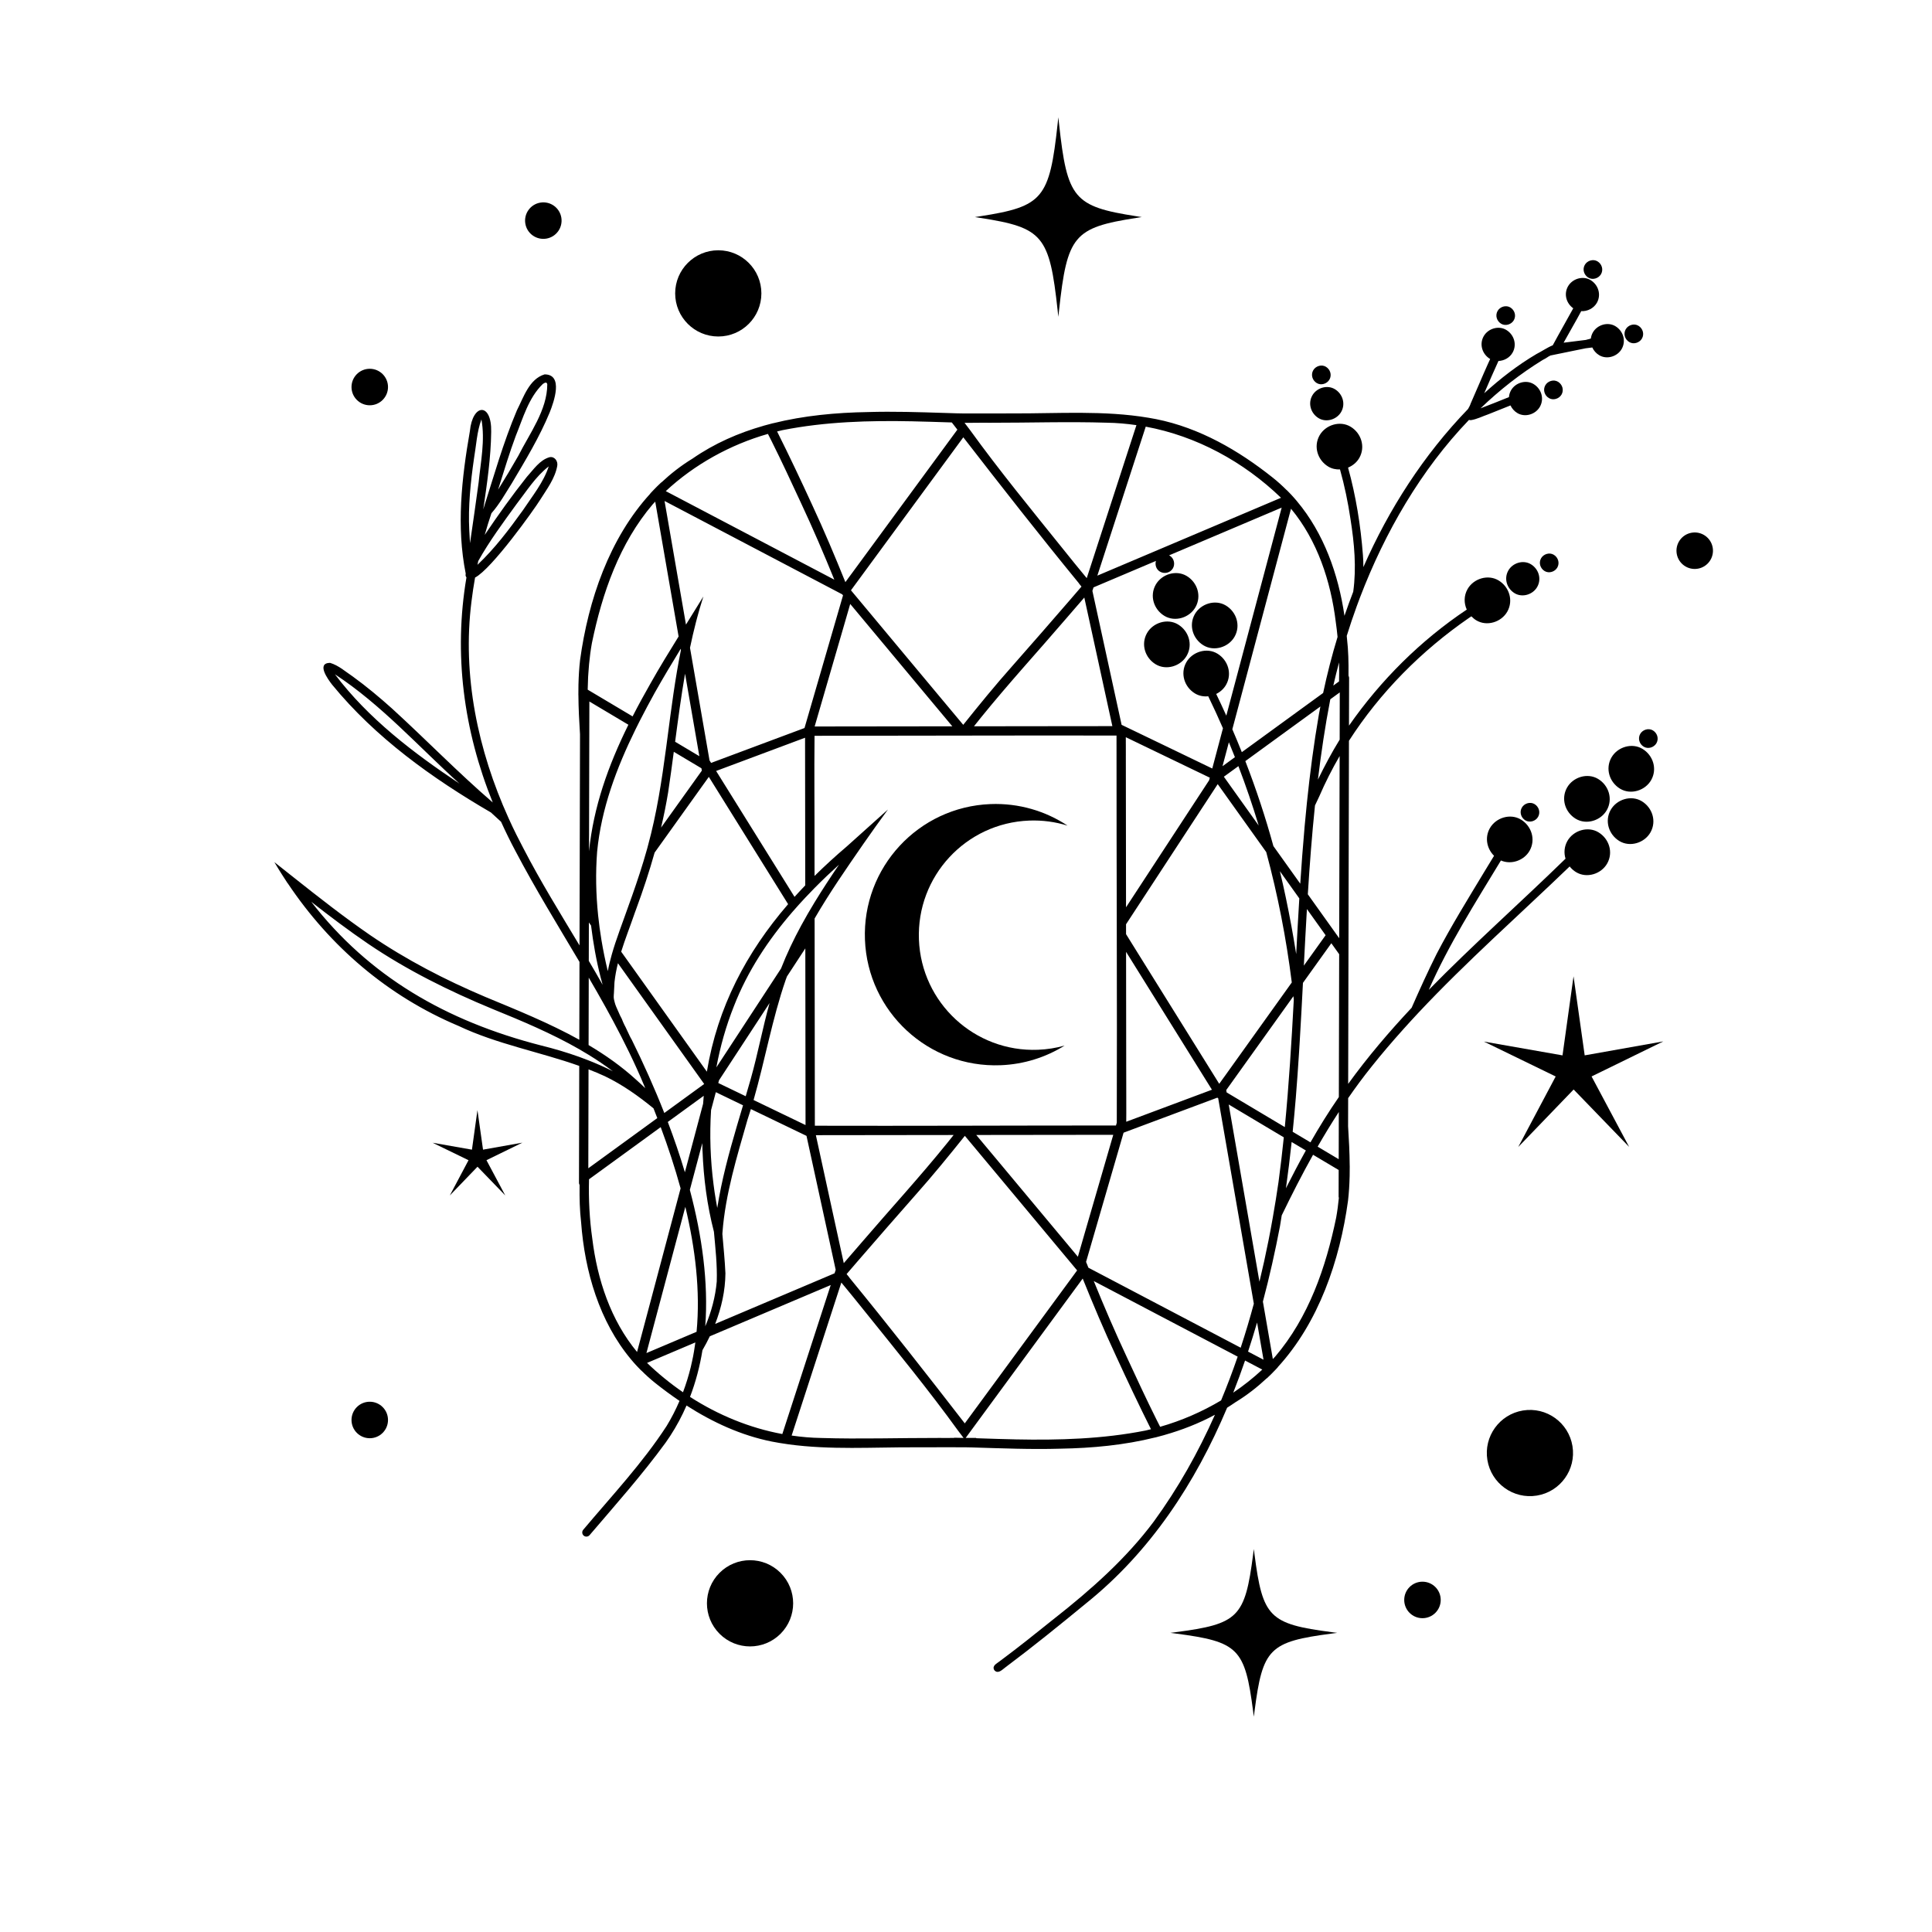 <svg xmlns="http://www.w3.org/2000/svg" id="_&#x421;&#x43B;&#x43E;&#x439;_1" viewBox="0 0 1000 1000"><path d="M827.379,430.808c-5.513-3.343-13.025-.976-16.108,4.499-1.653,2.941-1.862,6.206-.953,9.146-.031.03-.064.059-.096.09-23.312,22.729-47.883,44.486-70.694,67.817,10.293-23.455,24.104-45.094,37.349-66.975,5.35,2.344,12,.002,14.859-5.074,3.234-5.755,1-12.774-4.498-16.108-5.513-3.343-13.024-.976-16.108,4.498-2.726,4.851-1.535,10.574,2.189,14.257-1.678,2.744-3.362,5.484-5.018,8.24-8.469,14.048-17.125,28.002-24.708,42.548-4.582,9.162-8.816,18.494-12.939,27.878-11.693,12.479-22.787,25.488-32.845,39.395.01-4.506.021-9.011.031-13.517.024-10.878.058-21.757.073-32.635.01-4.793.024-9.588.035-14.382.001,0,.002.002.003.003-.003-2.712.003-5.416.018-8.128,0,0,0-.001-.001-.002.009-3.699.016-7.398.027-11.096.024-11.208.048-22.426.072-33.633.024-11.218.048-22.435.082-33.652.022-10.181.043-20.361.065-30.542,16.087-25.042,37.575-46.665,62.098-63.583.416-.272.848-.563,1.276-.849.74.764,1.547,1.476,2.491,2.048,5.513,3.343,13.024.976,16.108-4.498,3.234-5.755,1-12.774-4.498-16.108-5.513-3.343-13.024-.976-16.108,4.498-1.927,3.429-1.878,7.294-.388,10.574-23.847,15.918-44.587,36.566-60.962,60.068.019-8.253.021-16.505.058-24.75,0-.007-.005-.012-.005-.019-.003-.279-.076-.536-.184-.781-.028-.067-.051-.131-.086-.194-.012-.021-.016-.045-.029-.066,0-.216,0-.424.009-.64-.004.003-.007.005-.011.008.074-6.239-.066-12.475-.793-18.694-.033-.443-.081-.887-.117-1.331,1.597-5.118,3.306-10.225,5.158-15.3.55-1.51,1.112-3.016,1.686-4.518,12.916-33.865,31.631-66.16,56.411-91.944.296.079.604.119.917.123,3.144-.452,6.09-2.025,9.093-3.047,3.816-1.497,7.615-3.016,11.493-4.591.739,1.582,1.931,2.974,3.521,3.938,4.006,2.429,9.476.709,11.714-3.274,2.349-4.182.731-9.286-3.274-11.714-4.006-2.429-9.476-.709-11.714,3.274-.625,1.113-.951,2.29-1.044,3.466-4.881,1.981-9.742,3.931-14.707,5.812,9.815-9.424,20.506-17.854,32.107-24.991.512-.278,1.021-.55,1.533-.829.451-.305.904-.6,1.363-.871l-.007-.004c.016-.01.032-.02.044-.023.011-.003.02-.017.031-.019.032-.02.052-.037.084-.058.004-.007.012-.003.016-.01.105-.062.206-.116.313-.166-.005.004-.011.007-.014.012.012-.008.025-.016.035-.02.002-.002.004-.003.006-.005,0,0-.001,0-.001,0,.002,0,.003,0,.004,0,0,0-.001.001-.002.002,0,0,.002,0,.002,0,.001-.001.002-.003.002-.004h.002c.004-.008.012-.003.012-.003l.004-.007c.032-.02.059-.033.091-.053.009-.014.02-.017.036-.027.004-.007.012-.003.012-.003l.002-.003.01-.002s-.003-.002-.005,0c-.002,0-.003.002-.005.003l.002-.004c.012-.003.02-.017.027-.013.004-.007.011-.003.011-.003q.004-.007.011-.003s-.009.011-.02.017c.06-.037.121-.067.183-.095.021-.009.041-.021.062-.03h.001s0,.002-.002.004c0,.001-.002.003-.003.006t0,0c.004-.006.016-.013.027-.018,0,0,0,0,.001,0l-.003.005s.009-.005.015-.008c.003,0,.005-.001.008-.002.002-.001.003-.003.005-.004,0,0-.002,0-.002,0,0,0,0,0,0,0,0,0,.001-.001.002-.002,0,0,0,0,.001,0h0s.002,0,.003-.001h0s.008-.007.014-.008c.011-.008.022-.015.033-.021,0,0,0,0-.001.001.064-.04.119-.066.18-.087,0,0-.001,0-.002-.001.05-.022.095-.034.145-.039.002-.001.004,0,.005-.001.017-.004.03-.007.046-.006,0,0,0,0,0,0,0,0,.001,0,.002,0,.011-.003.023-.005.034-.008-.004,0-.006,0-.01.002.002,0,.005-.001.007-.002-.02.005-.038.005-.057.009.002,0,.003-.001.005,0,.038-.009.074-.014.111-.022-.019.005-.039.009-.059.014.006-.001.012-.002.018-.003-.005.001-.01.003-.016.004.041-.008.081-.017.122-.025.027-.006.054-.011.082-.016,0,0,.001,0,.002,0,1.359-.272,2.718-.567,4.071-.841-.023.006-.046.012-.069.018.855-.179,1.712-.347,2.555-.523.79-.17,1.583-.327,2.368-.489,1.405-.277,2.804-.576,4.202-.858,1.118-.225,2.229-.455,3.348-.68.401-.085.807-.168,1.211-.251.362-.046.818-.103,1.312-.163.203-.031.477-.061.743-.095.429-.053.925-.114,1.435-.177.737,1.6,1.935,3.012,3.539,3.985,4.006,2.429,9.476.709,11.714-3.274,2.349-4.182.731-9.285-3.274-11.714-4.006-2.429-9.476-.709-11.714,3.274-.56.997-.88,2.047-1.011,3.1-.595.202-1.186.384-1.766.489-.262.075-.523.155-.785.23-.38.046-.762.093-1.16.144-.555.068-1.141.137-1.726.213-.064.006-.177.021-.288.037-.215.024-.579.073-.941.117-.452.055-.955.118-1.458.181-.028.005-.146.019-.267.035-.181.022-.421.053-.667.081l-.486.061c-.053.007-.156.02-.26.033-.202.02-.593.071-.983.122-.097.012-.238.033-.376.049-.008,0-.141.017-.274.035-.238.031-.517.062-.794.099-.006,0-.013.002-.019.002-.002,0-.003,0-.005,0-.027.004-.053.007-.08.01.01-.001,0,0-.01.001-.027.003-.054.006-.082.009.041-.005.081-.01.121-.015.013-.002.026-.005.039-.007-.143.017-.292.036-.44.056-.465.058-.93.114-1.393.173,2.984-5.467,6.201-10.833,9.115-16.329,3.213.187,6.506-1.478,8.12-4.35,2.349-4.182.731-9.285-3.274-11.714-4.006-2.429-9.476-.709-11.714,3.274-2.237,3.981-.85,8.771,2.741,11.319-3.496,6.402-7.158,12.721-10.606,19.146-2.75,1.101-6.054,3.35-8.378,4.494-9.747,5.749-18.732,12.699-27.093,20.327,2.418-5.577,4.824-11.175,7.361-16.696,2.952-.106,5.851-1.716,7.333-4.353,2.349-4.182.731-9.286-3.274-11.714-4.006-2.429-9.476-.709-11.714,3.274-2.349,4.181-.731,9.285,3.274,11.714.032.019.067.027.099.045-.393.842-.789,1.683-1.157,2.527-3.074,6.809-5.917,13.748-8.968,20.587-.223.829-.782,1.781-1.32,2.759-22.935,23.725-40.938,51.693-54.191,81.85.004-2.084-.049-4.164-.228-6.218-1.172-15.267-3.597-30.505-7.698-45.279,2.412-1.005,4.536-2.721,5.842-5.04,3.234-5.755,1-12.774-4.498-16.108-5.513-3.343-13.024-.976-16.108,4.498-3.234,5.755-1,12.774,4.498,16.107,1.883,1.142,3.999,1.572,6.093,1.484,2.354,8.423,4.139,16.999,5.421,25.651,1.98,12.486,3.168,25.149,1.427,37.648-1.602,4.12-3.097,8.281-4.532,12.463-3.137-21.54-10.705-42.769-24.614-59.336.003-.001.005-.002.008-.004-.5-.602-1.009-1.195-1.537-1.778-.003-.003-.006-.006-.009-.009-.29-.335-.588-.662-.897-.997-.302-.339-.613-.668-.934-1.007-.08-.087-.168-.17-.249-.256-.129-.136-.262-.269-.393-.404-.395-.412-.786-.827-1.197-1.231-.01.011-.016.024-.026.035-2.309-2.305-4.729-4.523-7.338-6.582-17.677-14.078-37.894-25.742-60.249-30.216-1.307-.259-2.617-.489-3.928-.711,0,0,0,0,0,0-.006-.001-.012-.002-.017-.003-23.093-3.896-46.713-2.179-70.05-2.257-5.639.038-11.222.035-16.796.025.001-.001.002-.003.003-.004-.966.001-1.926,0-2.888-.001-2.182-.005-4.369-.006-6.552-.01-1.044-.02-2.093-.033-3.133-.058-.003,0-.006,0-.009,0-2.003-.063-3.997-.127-6-.19,0,0,0,.002.001.003-13.322-.422-26.644-.872-39.964-.463-16.432.274-33.087,1.824-49.023,5.801-.004-.008-.008-.016-.012-.025-.91.226-1.81.482-2.714.726-.547.147-1.097.286-1.643.44-.138.039-.278.072-.416.111.002.004.004.008.006.012-13.026,3.699-25.498,9.137-36.868,17.015-5.903,3.59-11.24,7.776-16.144,12.364-.004-.024-.008-.048-.012-.072-.655.608-1.3,1.235-1.941,1.864-.072.071-.148.139-.22.211-.032.032-.065.062-.098.094-.649.641-1.279,1.292-1.909,1.952-.527.547-1.044,1.094-1.562,1.66.018.009.037.019.055.029-21.199,23.131-32.153,55.225-36.371,86.138-.484,4.178-.732,8.359-.834,12.542-.003-.002-.006-.003-.008-.005-.002.088,0,.175-.002.262-.017.765-.013,1.53-.02,2.295-.01,1.003-.033,2.006-.027,3.008.006.004.012.007.018.011.04,6.787.399,13.577.828,20.365-.002,1.157-.005,2.313-.007,3.47-.025,10.681-.049,21.361-.074,32.042-.024,10.878-.058,21.757-.073,32.635-.01,4.794-.024,9.59-.035,14.387-.002-.001-.003-.003-.004-.004.003,2.712-.003,5.416-.018,8.128,0,.001.002.003.003.004-.009,3.697-.016,7.395-.027,11.091-.005,2.502-.011,5.006-.016,7.508-9.978-16.64-20.145-33.014-29.107-50.37-1.221-2.289-2.405-4.601-3.561-6.928-1.425-2.855-2.79-5.745-4.104-8.659-15.844-35.023-23.996-73.698-19.147-112.1.5-4.131,1.134-8.245,1.853-12.342,8.671-4.491,30.63-35.276,33.728-40.306,3.436-5.478,7.627-10.959,8.8-17.449.487-2.435-1.33-5.095-3.985-4.543-5.147,1.468-8.335,6.47-11.793,10.237-7.669,9.678-14.861,19.728-21.747,29.979,1.054-3.765,2.215-7.5,3.467-11.205,4.132-4.666,7.193-10.219,10.526-15.472,7.076-11.936,14.33-23.877,19.635-36.728,2.162-5.447,7.25-19.671-2.646-19.683-7.979,2.405-10.866,11.85-14.327,18.602-7.057,16.641-11.952,34.057-17.421,51.266,1.973-13.313,3.943-26.75,4.106-40.133.32-15.259-9.632-14.82-11.04-.299-4.237,24.251-7.037,49.343-2.14,73.7-.024.163-.046.325-.07.488-.075.539.122,1.05.45,1.461-6.711,39.601-1.509,79.122,13.609,116.499-17.971-15.476-34.563-32.582-52.115-48.601-6.52-5.85-13.206-11.429-20.343-16.608-3.785-2.51-7.257-5.718-11.752-7.058-7.193.099-1.14,8.469,1.067,11.296,22.412,27.395,51.74,48.432,82.196,66.147,1.745,1.603,3.495,3.203,5.243,4.804,2.329,5.104,4.782,10.177,7.477,15.186,10.259,19.531,21.86,38.354,33.122,57.354-.013,5.863-.025,11.726-.038,17.587-.016,7.569-.036,15.138-.055,22.707-15.537-8.632-32.228-15.359-48.639-22.166-20.821-8.819-40.961-19.238-59.645-32.004-13.616-9.385-26.628-19.603-39.59-29.876-.002-.003-.005-.006-.006-.009-3.325-2.632-6.636-5.255-9.961-7.887,1.287,2.189,2.616,4.34,3.967,6.471.349.55.708,1.091,1.061,1.637.6.927,1.187,1.863,1.801,2.78.034.027.067.053.1.079,21.87,32.667,51.737,58.379,88.421,73.835,19.917,9.428,41.807,13.352,62.46,20.68-.022,10.391-.044,20.781-.066,31.172-.035,9.795-.023,19.59-.068,29.376h0c0,.293.079.561.192.815.026.06.047.118.079.176.016.03.024.064.042.093,0,.207-.009.405-.009.612.002-.002.004-.003.007-.005-.074,6.241.066,12.478.789,18.7,1.873,25.406,9.484,51.477,25.908,71.048-.002,0-.003.001-.005.002.5.602,1.019,1.204,1.537,1.797.003.003.006.006.009.01.299.335.598.662.906.997.302.329.613.668.934.997.059.063.123.125.182.188.169.178.342.353.513.53.378.395.751.79,1.144,1.182.011-.011.017-.026.028-.037,2.306,2.302,4.722,4.518,7.327,6.574,4.02,3.201,8.177,6.269,12.455,9.165-1.899,4.429-4.096,8.76-6.659,12.96-12.465,19.222-28.43,36.187-43.173,53.738-.772.88-.658,2.275.224,3.029.891.769,2.264.66,3.036-.219,13.423-15.735,27.23-31.23,39.414-47.94.831-1.173,1.636-2.356,2.413-3.552,3.263-5.019,6.039-10.237,8.374-15.622,13.554,8.697,28.319,15.494,44.165,18.659,1.307.259,2.618.489,3.928.71,0,0,0,0,0,0,.005,0,.01.001.015.002,1.602.27,3.207.517,4.814.735.001,0,.003,0,.004,0,21.562,2.933,43.525,1.449,65.234,1.522,5.644-.038,11.229-.035,16.806-.025-.001.002-.002.003-.003.004,1.026-.001,2.055,0,3.084.001,2.011.004,4.026.006,6.038.01,1.145.022,2.293.037,3.435.068.006,0,.011,0,.017,0,.157.004.314.01.472.014,15.158.443,30.335,1.093,45.501.636,16.433-.274,33.087-1.824,49.022-5.802.004.008.009.017.013.026.913-.232,1.812-.485,2.716-.728.552-.148,1.106-.289,1.656-.444.13-.037.262-.068.392-.105-.002-.004-.004-.007-.006-.011,9.062-2.574,17.854-5.992,26.195-10.485-8.637,19.427-19.063,38.007-31.649,55.265-14.285,19.141-32.449,35.222-51.182,49.959-9.48,7.604-18.932,15.194-28.697,22.429-1.444,1.166-3.944,2.213-2.705,4.477.236.29.486.51.737.662,1.737,1.053,3.678-1.079,5.279-2.247,14.041-10.513,27.883-21.715,41.466-32.898,33.381-26.775,56.645-62.369,73.068-101.311,1.468-.917,2.92-1.872,4.354-2.866,5.904-3.592,11.241-7.779,16.145-12.368.004.022.008.045.012.067.683-.625,1.356-1.278,2.024-1.936.032-.031.065-.062.097-.093.045-.044.092-.086.136-.13.649-.641,1.289-1.301,1.91-1.961h.009c.517-.547,1.035-1.094,1.552-1.65-.019-.01-.039-.02-.058-.03,21.202-23.135,32.158-55.229,36.384-86.137.484-4.181.732-8.366.834-12.551.003.002.005.003.008.005.002-.087,0-.174.002-.262.017-.757.013-1.514.02-2.272.01-1.011.033-2.022.027-3.033-.006-.004-.013-.007-.019-.011-.041-6.811-.403-13.625-.835-20.434.002-1.135.005-2.27.007-3.405l.026-11.16c3.854-5.578,7.885-11.04,12.148-16.347,5.278-6.623,10.779-13.046,16.426-19.336,2.57-2.862,5.162-5.7,7.795-8.51,24.813-26.454,52.166-50.59,78.279-75.729.909,1.145,2.018,2.158,3.327,2.952,5.513,3.343,13.024.976,16.108-4.498,3.234-5.755,1-12.774-4.498-16.108ZM801.831,184.357s.002,0,.002-.001h0s-.005.004-.005.004v-.002ZM259.677,247.513c.926-2.944,1.848-5.889,2.788-8.831,1.394-4.361,2.873-8.686,4.462-12.978,3.803-9.324,6.608-19.743,14.027-26.955.868-.595,2.102-1.32,2.317.217-.028,13.314-9.189,25.429-15.001,36.981-3.396,5.927-6.836,11.711-10.457,17.493.62-1.977,1.244-3.951,1.864-5.927ZM267.307,260.991c5.24-6.765,9.873-14.286,16.711-19.587-2.651,8.239-8.546,15.456-13.325,22.649-7.162,9.98-14.599,19.842-23.55,28.304.134-.653.256-1.308.395-1.96,5.741-10.279,12.855-19.873,19.769-29.407ZM245.348,237.259c1.158-6.709,1.473-13.772,3.838-20.181,1.974,10.752-.367,21.872-1.446,32.629-1.427,10.53-2.927,20.897-4.459,31.426-.004-.046-.008-.092-.011-.139-.155-2.104-.265-4.197-.366-6.306-.656-12.536.66-25.034,2.444-37.429ZM173.363,349.014c24.025,15.748,43.253,37.429,64.457,56.579-23.688-15.759-47.219-33.669-64.457-56.579ZM651.888,663.403c-1.47-8.474-2.941-16.943-4.411-25.419-1.679-9.68-3.358-19.36-5.037-29.04-1.666-9.597-3.323-19.193-4.989-28.79-.004-.018-.005-.035-.009-.053-.315-1.824-.632-3.652-.95-5.479-.17-.979-.339-1.957-.509-2.936,6.301,3.752,12.601,7.507,18.895,11.267,3.203,1.911,6.41,3.82,9.617,5.73-.797,7.716-1.697,15.421-2.734,23.113-.885,6.158-1.894,12.321-2.976,18.481-.707,4.022-1.456,8.04-2.254,12.055-1.399,7.048-2.946,14.077-4.644,21.073ZM495.03,582.668c-24.422.043-48.845.071-73.262.005-.038-30.869-.075-61.735-.113-92.601.001.002.002.004.003.006-.003-2.194-.005-4.38-.008-6.565-.001-.867-.002-1.733-.003-2.6-.002-1.834-.005-3.667-.007-5.494,7.688-13.313,16.541-26.012,25.239-38.606,4.148-5.965,8.395-11.913,12.721-17.813,0,0-.002.002-.003.003.004-.006.008-.011.012-.017-7.112,6.381-14.218,12.754-21.318,19.133-5.837,4.971-11.401,10.057-16.681,15.271-.005-4.521-.011-9.042-.017-13.564.053-19.657-.199-39.325.013-58.979,24.166,0,48.334-.053,72.501-.098-.001.001-.002.003-.003.004.951-.001,1.893-.002,2.835-.003h0c1.111-.001,2.223-.003,3.334-.004.979-.001,1.959-.002,2.929-.003-.002-.003-.005-.005-.007-.008,24.544-.043,49.088-.069,73.63-.013,0,.002.001.004.002.007.357,0,.723,0,1.08-.001,0,.741.002,1.483.001,2.224-.002.918-.003,1.835-.002,2.758.001.006.002.011.004.017-.01,30.011.056,60.024.117,90.037,0-.001-.001-.002-.002-.003,0,.405.001.801.002,1.196h0c.002,1.892.009,3.785.014,5.677.064,32.825.105,65.65.003,98.474-.035.122-.071.244-.106.367-.105.362-.21.724-.315,1.086-25.021-.008-50.046.051-75.07.099-.423,0-.849.001-1.27.002h0c-1.281.002-2.562.003-3.843.005-.801.001-1.61.002-2.411.003,0,0,.001.001.002.002ZM436.739,653.8c-.133-.603-.265-1.215-.398-1.827-.002-.008-.004-.017-.006-.025-2.101-9.633-4.202-19.276-6.312-28.91-2.046-9.407-4.092-18.813-6.147-28.22-.528-2.417-1.052-4.836-1.581-7.254,5.251-.006,10.502-.009,15.753-.019,18.514-.023,37.029-.045,55.543-.068-1.144,1.43-2.278,2.871-3.431,4.293-14.2,17.555-29.467,34.187-44.166,51.319-2.021,2.323-4.026,4.657-6.036,6.988.002-.007.004-.013.007-.02-1.072,1.244-2.144,2.489-3.226,3.743ZM431.651,659.195c-3.148,1.335-6.297,2.669-9.443,4.004-9.291,3.939-18.573,7.868-27.864,11.807-8.054,3.418-16.115,6.835-24.171,10.248,3.25-8.363,5.223-17.192,5.306-26.18-.306-6.778-1.002-13.548-1.579-20.325.018-.247.022-.496.041-.743,1.496-19.883,7.487-39.303,12.948-58.403.617-1.84,1.2-3.69,1.768-5.543,1.881.907,3.761,1.813,5.642,2.721,7.671,3.683,15.324,7.384,22.985,11.067.038.019.085.047.123.066.012.005.024.011.036.017,1.035,4.752,2.068,9.503,3.109,14.257,2.084,9.576,4.177,19.152,6.261,28.728,1.919,8.778,3.835,17.557,5.739,26.344-.196.601-.391,1.202-.587,1.803-.051.021-.101.043-.152.064-.055.022-.109.043-.162.067,0,0,0,0,.001.001ZM357.064,615.876c1.645-6.182,3.289-12.364,4.936-18.543.5-1.886,1.004-3.772,1.505-5.658.005.176.009.353.013.529.018.778.032,1.554.057,2.332.013.366.012.732.027,1.098.009.007.017.014.025.021.53,14.136,2.359,28.22,5.903,41.905.769,8.57,1.747,17.138,1.462,25.736-.693,7.92-2.793,15.762-5.945,23.183,1.683-22.694-1.649-46.756-7.982-70.602ZM324.574,533.292c-.047-.093-.095-.181-.142-.274.002-.005.005-.009.007-.013-.168-.353-.334-.707-.495-1.063-.013-.029-.026-.058-.039-.088-.002-.004-.004-.007-.006-.011,0,.002.002.004.003.006-.003-.007-.006-.015-.01-.021-.017-.03-.033-.059-.046-.09-.007-.005-.002-.012-.009-.016l.004-.007c-.014-.009-.017-.021-.026-.037l.007.005c-.02-.033-.034-.072-.06-.108-.01-.016-.027-.038-.032-.061-.397-.759-.802-1.523-1.135-2.319.005.023.021.044.026.067-.023-.055-.048-.111-.079-.172.017.021.022.044.031.06-.124-.301-.249-.602-.381-.909,0,0,.005-.007-.002-.012.005-.007-.002-.011-.005-.023-.014-.009-.017-.021-.018-.032l.006.004c-.055-.146-.118-.296-.173-.442.003.011.005.023.007.034-.061-.15-.123-.305-.184-.459-.017-.031-.032-.061-.047-.092-.003-.01-.005-.017-.008-.024-.023-.032-.038-.063-.05-.093,0-.001,0-.003-.002-.004-.002-.003-.003-.006-.004-.009.003.005.004.009.005.013,0,0,0-.002-.002-.003-.002-.003-.003-.007-.005-.01h0s-.002-.004-.003-.006c-.003-.005-.006-.011-.006-.011-.221-.414-.438-.835-.648-1.252l.007.005c-.02-.039-.039-.08-.059-.12,0,.002.002.003.004.004-.003-.009-.01-.023-.018-.036,0,.001,0,.003-.001.004.001-.002.001-.004,0-.005-.001-.002-.002-.004-.004-.007-.03-.059-.061-.119-.093-.18.006.009.01.014.013.019-.359-.762-.679-1.527-1.021-2.287.017.021.021.044.03.06-.015-.051-.04-.107-.07-.166l.003.012s-.003-.012-.01-.016l.007.005c-.003-.011-.012-.028-.022-.044.003.012.01.016.005.023-.295-.672-.588-1.344-.884-2.016-.308-.711-.549-1.448-.751-2.201-.246-.9-.482-1.815-.525-2.764-.002.003-.001.002-.002.003,0,0,0-.002,0-.003.001-.006.001-.013.005-.019-.006-.003-.005-.008-.005-.014,0,.002.002.003.002.003-.012-.286.013-.573.03-.86.01-.148.005-.295.019-.443-.002.018-.002.049-.003.067.002-.021.002-.046.003-.07.005-.038.011-.074.013-.116-.004.006-.005.008-.008.012,0-.004,0-.007,0-.01,0,0,.001.002.002.003,0-.008.003-.015.005-.028-.002-.008,0-.014,0-.021.001.002.002.002.002.002.011-.163.027-.327.043-.489.072-1.914.166-3.827.292-5.741.35-3.336.982-6.608,1.788-9.838.803,1.124,1.604,2.246,2.407,3.371,5.821,8.149,11.642,16.299,17.463,24.448,5.878,8.234,11.756,16.459,17.633,24.683,1.807,2.534,3.618,5.069,5.426,7.603.572.804,1.142,1.608,1.716,2.41-3.12,2.261-6.233,4.522-9.344,6.793-3.76,2.746-7.53,5.484-11.298,8.225-5.141-13.083-10.863-25.819-16.837-37.898-.019-.033-.038-.064-.056-.097-.421-.724-.818-1.452-1.166-2.21-.22-.493-.445-.979-.681-1.463,0,0,.002.001.002.001-.183-.371-.365-.744-.545-1.117ZM305.016,380.262c.011-4.582.021-9.163.032-13.745.002-1.14.007-2.283.01-3.425,6.732,4.011,13.464,8.02,20.196,12.032-10.493,21.245-18.045,42.539-20.376,65.491.007-3.338.018-6.678.022-10.015.025-10.728.049-21.455.074-32.183.002-.763.004-1.525.005-2.288,0,0,.001,0,.002,0,.012-5.274.025-10.568.037-15.842,0-.008-.001-.017-.002-.025ZM304.79,481.19c0-.211.002-.423.001-.634,0,0,0,0,0,0,.002-1.031.005-2.062.006-3.094.299.419.596.837.896,1.256.079.11.157.22.236.33,1.122,9.089,2.682,18.01,4.983,26.949.311,1.247.668,2.483,1.01,3.722-2.407-4.261-4.803-8.399-7.167-12.381.016-5.38.024-10.765.034-16.149ZM311.311,486.585c-.704-4.226-1.277-8.473-1.718-12.733-1.133-10.96-1.371-22.004-.524-32.991,2.139-22.307,10.065-43.418,19.95-63.493.712-1.446,1.433-2.888,2.164-4.323,2.494-4.897,5.09-9.733,7.732-14.509,4.324-7.664,8.839-15.218,13.43-22.726.035.205.071.409.106.613-3.025,14.915-4.949,30.045-6.936,45.162-.228,1.735-.457,3.47-.689,5.204-2.301,17.211-4.892,34.364-9.494,51.124-.131.475-.246.953-.38,1.427-1.195,4.309-2.498,8.565-3.87,12.795-2.426,7.479-5.075,14.874-7.768,22.313-1.625,4.535-3.343,9.139-4.882,13.813-.633,1.923-1.223,3.861-1.776,5.808-.807,2.842-1.52,5.706-2.054,8.597-1.292-5.313-2.392-10.68-3.291-16.081ZM355.526,354.145c1.669,9.614,3.329,19.229,4.999,28.843.488,2.806.972,5.611,1.458,8.416-4.182-2.49-8.36-4.984-12.539-7.477,1.552-11.772,3.119-23.544,5.139-35.226.315,1.815.63,3.63.944,5.445ZM373.209,398.098c6.717-2.514,13.436-5.025,20.157-7.53,7.133-2.648,14.257-5.32,21.382-7.991,0,.002-.001.004-.002.007.649-.245,1.306-.49,1.955-.736,0,.662.002,1.323.002,1.985-.001,1.227-.003,2.454-.002,3.684.002,0,.004-.001.006-.001.009,5.554.018,11.109.02,16.66.022,18.032.044,36.065.066,54.098-1.888,1.962-3.739,3.942-5.542,5.944-.363-.583-.726-1.167-1.089-1.75-5.077-8.16-10.163-16.31-15.241-24.469-5.03-8.084-10.06-16.169-15.099-24.244-2.015-3.228-4.024-6.458-6.037-9.688.002.001.004.003.007.004-1.046-1.673-2.093-3.347-3.13-5.02.7-.262,1.402-.523,2.103-.785.149-.055.296-.11.445-.165,0,0,0,0-.001,0ZM412.776,497.086c1.353-2.068,2.705-4.136,4.058-6.204.037,30.484.074,60.967.111,91.449-4.63-2.228-9.256-4.459-13.887-6.692-4.338-2.089-8.673-4.179-13.008-6.268,5.934-20.657,9.616-41.916,16.644-62.251.202-.572.425-1.134.634-1.703,1.817-2.776,3.631-5.555,5.449-8.331ZM373.159,614.747c-.695,3.37-1.314,6.748-1.845,10.135-.016.107-.042.213-.058.32-.068-.362-.147-.721-.214-1.083-.211-1.154-.402-2.313-.594-3.471-.199-1.195-.397-2.39-.576-3.589-.197-1.328-.371-2.66-.542-3.992-1.645-12.746-2.095-25.671-1.279-38.495.446-1.675.89-3.349,1.336-5.024.106-.399.213-.798.319-1.197,0,0,0,0,0,0,.033-.122.064-.244.097-.366.237-.892.475-1.783.712-2.675.506.244,1.014.492,1.521.734.004.002.008.004.013.006.989.479,1.97.949,2.959,1.428,0,0,0-.001-.001-.002,3.195,1.539,6.391,3.082,9.586,4.622-4.171,14.038-8.44,28.186-11.401,42.487,0-.007,0-.015.001-.023-.013.061-.021.122-.033.183ZM380.364,564.703c-2.865-1.374-5.726-2.753-8.585-4.137.122-.459.244-.918.366-1.377,3.037-4.639,6.075-9.276,9.109-13.917,5.274-8.078,10.567-16.147,15.85-24.225.412-.631.826-1.261,1.238-1.893-3.618,12.92-6.052,26.144-9.703,39.088-.863,3.05-1.757,6.107-2.66,9.167-1.872-.902-3.743-1.804-5.615-2.706ZM421.627,467.04c-2.389,3.922-4.691,7.892-6.88,11.92-3.93,7.232-7.485,14.656-10.483,22.34-2.682,4.099-5.363,8.2-8.044,12.298-5.321,8.125-10.633,16.25-15.944,24.376-3.161,4.83-6.325,9.664-9.488,14.497,2.018-10.84,5.016-21.486,9.112-31.75,7.055-18.137,17.78-34.288,30.415-48.892,1.097-1.267,2.207-2.524,3.331-3.768,1.039-1.15,2.096-2.284,3.156-3.415,1.586-1.69,3.187-3.366,4.816-5.014,4.105-4.154,8.337-8.179,12.652-12.084-4.353,6.401-8.615,12.88-12.643,19.492ZM378.324,420.471c5.03,8.066,10.05,16.131,15.08,24.206,4.834,7.768,9.678,15.543,14.521,23.312-21.583,25.015-36.499,53.22-42.05,86.705-.783-1.095-1.565-2.19-2.349-3.288-5.84-8.178-11.68-16.355-17.52-24.533-5.85-8.197-11.718-16.393-17.558-24.589-2.306-3.234-4.614-6.46-6.923-9.692,2.048-6.578,4.609-13.028,6.841-19.526-.011.033-.023.066-.045.1.309-.86.673-1.805.98-2.677,3.536-9.583,6.759-19.318,9.528-29.179.266-.372.533-.745.8-1.117,5.745-8.031,11.49-16.063,17.244-24.095,2.518-3.517,5.035-7.041,7.558-10.559,0,.004.001.007.002.011.827-1.149,1.645-2.289,2.462-3.439,3.81,6.122,7.62,12.245,11.43,18.36ZM360.409,402.88c-2.81,3.924-5.622,7.848-8.426,11.775-3.269,4.572-6.541,9.138-9.812,13.706,1.419-6.038,2.651-12.118,3.655-18.237,1.058-6.979,2.003-13.984,2.93-20.993,1.453.865,2.905,1.733,4.358,2.598,3.322,1.978,6.637,3.955,9.953,5.933.034.199.069.398.103.597.035.205.072.41.106.615-.959,1.339-1.918,2.668-2.868,4.006,0,0,0,0,.001,0ZM358.355,571.478s-.002.003-.003.005c.769-.561,1.539-1.12,2.306-1.681,1.198-.872,2.397-1.745,3.595-2.616-.126,1.361-.229,2.735-.325,4.113-.066.247-.132.496-.198.743.002-.004.005-.007.007-.011-1.682,6.32-3.365,12.64-5.042,18.957-1.399,5.258-2.798,10.514-4.198,15.77-2.606-8.763-5.587-17.469-8.84-26.039,4.235-3.081,8.466-6.16,12.697-9.241ZM421.661,376.026c2.061-7.106,4.124-14.212,6.19-21.319,2.776-9.535,5.543-19.06,8.31-28.595,1.306-4.503,2.604-9.003,3.906-13.503,1.395,1.672,2.791,3.341,4.184,5.016,6.291,7.537,12.573,15.082,18.874,22.619,6.442,7.696,12.856,15.412,19.289,23.118,3.5,4.192,7.006,8.382,10.507,12.577-14.555.018-29.108.035-43.667.053-9.196.015-18.397.018-27.592.034ZM561.236,309.281c.134.612.264,1.221.399,1.835.03.138.06.276.09.414.244,1.124.489,2.248.734,3.372,0-.001.001-.003.002-.004,1.828,8.384,3.656,16.772,5.492,25.154,2.046,9.406,4.092,18.813,6.147,28.22.553,2.526,1.106,5.051,1.659,7.577-5.48-.017-10.96.016-16.441.011-18.399.022-36.797.045-55.193.067,1.227-1.536,2.445-3.082,3.681-4.607,14.21-17.555,29.467-34.187,44.167-51.319,2.021-2.323,4.026-4.656,6.035-6.987-.002.007-.004.013-.006.02,1.072-1.244,2.153-2.498,3.235-3.751ZM555.563,587.402c6.883-.008,13.779-.017,20.66-.025-2.031,7.001-4.063,14.003-6.099,21.004-2.776,9.535-5.543,19.061-8.31,28.595-1.307,4.504-2.604,9.008-3.907,13.513-1.398-1.675-2.796-3.348-4.192-5.026-6.291-7.536-12.573-15.082-18.874-22.619-6.442-7.696-12.856-15.412-19.289-23.118-3.416-4.09-6.837-8.174-10.254-12.263,16.754-.02,33.507-.041,50.263-.061ZM568.673,630.658c2.757-9.497,5.515-18.985,8.272-28.482,1.323-4.56,2.654-9.12,3.977-13.69.208-.718.415-1.437.621-2.157.033-.029.07-.052.102-.082,3.915-1.461,7.835-2.928,11.749-4.397,8.67-3.241,17.341-6.463,26.012-9.714,1.683-.63,3.368-1.258,5.051-1.887-.002.002-.003.005-.005.007,1.817-.69,3.634-1.37,5.451-2.041.014-.008.032-.01.047-.017.036-.016.073-.033.113-.04.151.084.311.179.462.272.066.367.133.725.19,1.083.019.075.028.141.038.216,0,0,.001-.002.002-.002.379,2.184.758,4.373,1.137,6.557,1.669,9.642,3.339,19.285,5.018,28.927,1.679,9.68,3.358,19.351,5.037,29.022,1.669,9.652,3.339,19.294,5.018,28.937.671,3.872,1.342,7.75,2.013,11.625-2.062,7.656-4.325,15.256-6.804,22.779-4.27-2.243-8.541-4.485-12.807-6.729-8.69-4.567-17.379-9.134-26.078-13.7-8.85-4.651-17.699-9.303-26.558-13.954-4.459-2.34-8.915-4.683-13.373-7.024-.401-1.007-.814-2.01-1.212-3.019,2.177-7.498,4.359-14.997,6.531-22.488ZM689.815,361.038c1.055-.769,2.109-1.533,3.162-2.299,0,.002,0,.004,0,.006.105-.081.21-.158.315-.236.055-.04.109-.08.164-.12-.006,2.222-.013,4.453-.01,6.674.001.914-.007,1.827-.006,2.741,0,0,0,0,.001.001-.011,5.012-.022,10.024-.034,15.035-4.144,6.711-7.811,13.641-11.259,20.69,1.67-13.777,3.693-27.516,6.337-41.185.027-.134.059-.27.087-.404.414-.301.828-.603,1.243-.904ZM682.661,369.75c-2.64,15.218-4.634,30.501-6.216,45.825,0,.001-.001.002-.002.003-.452,4.34-.866,8.683-1.255,13.032.005-.011.011-.022.016-.034-.853,9.594-1.564,19.202-2.196,28.819-4.634-6.487-9.268-12.975-13.902-19.463-4.083-14.896-8.947-29.574-14.523-43.985,7.385-5.388,14.788-10.764,22.178-16.146,5.562-4.041,11.121-8.086,16.68-12.129-.26,1.359-.536,2.716-.779,4.076ZM669.668,517.381c-1.179,22.034-2.525,44.053-4.656,65.995-6.719-4.007-13.437-8.015-20.158-12.015-3.323-1.978-6.638-3.956-9.953-5.934-.076-.404-.142-.799-.208-1.203.959-1.338,1.918-2.677,2.877-4.016-.002,0-.003.001-.005.002,2.808-3.921,5.619-7.842,8.42-11.766,5.782-8.088,11.575-16.167,17.357-24.246,2.04-2.85,4.082-5.704,6.123-8.556.064.58.142,1.158.204,1.739ZM670.905,493.826c-1.539-9.803-3.344-19.569-5.374-29.26-.951-4.566-1.976-9.117-3.072-13.649,2.354,3.296,4.711,6.591,7.059,9.886,1.001,1.404,2.004,2.804,3.005,4.208-.59,9.599-1.115,19.206-1.618,28.814ZM676.458,470.522c3.227,4.517,6.454,9.038,9.678,13.549-3.512,4.906-7.021,9.812-10.535,14.711-.245.342-.489.683-.734,1.025.504-9.765,1.016-19.529,1.591-29.286ZM651.493,427.278c-3.628-5.079-7.256-10.159-10.884-15.236-1.391-1.948-2.783-3.9-4.175-5.851.001,0,.003-.001.004-.002-.99-1.383-1.981-2.766-2.972-4.159.05-.036.101-.073.151-.11.319-.23.642-.464.959-.693-.001,0-.002-.001-.004-.002,2.145-1.552,4.286-3.112,6.427-4.672,3.854,10.115,7.358,20.363,10.493,30.725ZM636.012,394.23c-1.082.787-2.163,1.576-3.246,2.362,1.101-4.136,2.199-8.269,3.299-12.404,1.065,2.566,2.109,5.14,3.126,7.725-1.061.774-2.12,1.545-3.179,2.316ZM634.439,411.683c5.84,8.178,11.68,16.355,17.52,24.533,1.148,1.609,2.297,3.217,3.446,4.826,5.976,22.141,10.376,44.717,13.222,67.485-3.43,4.793-6.86,9.586-10.29,14.379-5.745,8.032-11.49,16.063-17.244,24.094-2.519,3.519-5.035,7.042-7.557,10.561,0-.004-.001-.008-.002-.012-.817,1.14-1.644,2.28-2.462,3.429-3.81-6.122-7.62-12.244-11.429-18.36-5.03-8.065-10.051-16.131-15.08-24.206-5.096-8.188-10.201-16.385-15.307-24.573-2.139-3.439-4.276-6.88-6.412-10.322-.002-1.706-.004-3.412-.006-5.118,1.067-1.63,2.133-3.261,3.2-4.891,5.227-8.012,10.473-16.015,15.709-24.017,5.321-8.125,10.632-16.25,15.944-24.376,1.709-2.612,3.42-5.227,5.131-7.84.001.002,0,.005.001.007,2.315-3.543,4.639-7.095,6.962-10.647.167-.255.334-.51.501-.765,1.384,1.938,2.767,3.873,4.152,5.813ZM624.757,564.991c-6.717,2.514-13.436,5.025-20.157,7.53-7.125,2.656-14.251,5.322-21.382,7.991,0-.002.001-.005.002-.007-.072.029-.144.058-.217.087-.022.008-.044.016-.066.024.017-1.516.034-3.022.032-4.528,0,0-.002,0-.003-.001.043-8.111-.068-16.227-.04-24.339-.024-19.689-.048-39.381-.072-59.074,1.649,2.648,3.297,5.298,4.949,7.947,5.077,8.16,10.163,16.31,15.241,24.47,5.03,8.084,10.06,16.168,15.099,24.244,2.014,3.225,4.022,6.457,6.033,9.686,0,0-.002,0-.003-.002.608.972,1.212,1.944,1.818,2.916.437.702.874,1.403,1.311,2.105-.719.269-1.439.537-2.158.806-.13.048-.258.096-.388.144,0,0,0,0,.001,0ZM625.837,403.876c-3.042,4.647-6.085,9.292-9.125,13.941-5.274,8.078-10.567,16.147-15.85,24.225-5.218,7.993-10.445,15.977-15.671,23.961-.788,1.204-1.576,2.409-2.364,3.614-.023-19.11-.046-38.222-.07-57.327-.009-7.075-.017-14.149-.026-21.224.001-.001.002-.002.004-.003-.002-1.95-.005-3.89-.007-5.839-.001-.006-.003-.011-.004-.017-.002-1.211-.003-2.422-.005-3.633,4.061,1.958,8.121,3.916,12.189,5.877,7.567,3.645,15.125,7.29,22.693,10.935,2.868,1.376,5.732,2.756,8.594,4.141-.12.45-.239.899-.359,1.349ZM668.553,591.099c2.453,1.461,4.905,2.922,7.358,4.384-3.581,6.44-6.998,12.973-10.314,19.562,1.126-7.967,2.1-15.95,2.957-23.946ZM670.857,586.86c-.59-.352-1.18-.703-1.77-1.055.582-5.778,1.124-11.561,1.597-17.351-.001.039-.002.078-.003.117.011-.136.018-.272.029-.408.637-7.83,1.184-15.67,1.682-23.516.109-1.714.214-3.428.317-5.143.622-10.25,1.165-20.508,1.696-30.768,2.051-2.866,4.102-5.729,6.151-8.595,2.849-3.976,5.7-7.948,8.546-11.921,1.348,1.889,2.7,3.775,4.05,5.664-.004,1.892-.008,3.782-.012,5.674-.024,10.973-.058,21.955-.073,32.927-.024,10.728-.049,21.455-.074,32.183-.002.766-.004,1.533-.005,2.299,0,0-.002.001-.003.002v.009c0,.288-.001.575-.002.863-5.258,7.606-10.118,15.444-14.692,23.447-2.478-1.476-4.956-2.952-7.434-4.429ZM693.374,397.754c-.033,11.283-.057,22.567-.081,33.859-.024,11.349-.038,22.699-.081,34.048-.013,4.266-.018,8.537-.027,12.805-.004,1.355-.012,2.711-.01,4.066,0,0,.001-.002.002-.002-.002,1.033-.004,2.065-.006,3.098-.299-.419-.597-.838-.897-1.258-.785-1.099-1.571-2.2-2.356-3.299-.272-.381-.542-.76-.814-1.143,0,0,0,.001-.001.001-4.057-5.682-8.116-11.366-12.178-17.052.965-15.355,2.125-30.687,3.706-45.973.74-1.568,1.472-3.127,2.226-4.713,3.094-7.167,6.622-14.13,10.534-20.869-.005,2.143-.01,4.287-.014,6.431ZM693.087,352.701c-.989.72-1.979,1.439-2.968,2.158.914-3.996,1.905-8,2.974-12.006.08,3.29.084,6.582-.006,9.848ZM666.553,269.603c.555-2.097,1.111-4.19,1.675-6.283,13.582,16.347,20.58,37.456,23.159,58.572.368,2.561.676,5.164.929,7.792-2.921,9.564-5.394,19.255-7.467,29.007-2.537,1.845-5.073,3.692-7.613,5.536-7.763,5.651-15.517,11.293-23.281,16.944-3.729,2.717-7.461,5.43-11.192,8.145-1.585-3.969-3.22-7.918-4.913-11.842.476-1.791.954-3.583,1.429-5.374,2.522-9.478,5.044-18.947,7.566-28.425,2.606-9.798,5.213-19.597,7.819-29.395,2.644-9.921,5.288-19.832,7.913-29.744,1.322-4.984,2.663-9.949,3.975-14.933ZM662.668,265.445c-1.059,3.995-2.128,7.989-3.188,11.994-2.663,10.015-5.316,20.03-7.997,30.045-2.625,9.808-5.231,19.635-7.838,29.461-2.541,9.6-5.11,19.21-7.669,28.811-.412,1.555-.827,3.109-1.24,4.664-1.697-3.764-3.436-7.511-5.232-11.231,2.113-1.039,3.942-2.666,5.12-4.758,3.234-5.755,1-12.774-4.498-16.108-5.513-3.343-13.024-.976-16.108,4.498-3.234,5.755-1,12.774,4.498,16.107,2.116,1.283,4.525,1.71,6.867,1.458,2.66,5.469,5.185,10.999,7.614,16.569-1.47,5.528-2.938,11.056-4.41,16.583-.375,1.413-.752,2.825-1.128,4.238-.507-.244-1.024-.497-1.541-.74,0,0-.001,0-.001,0-.004-.002-.008-.004-.012-.006-.986-.477-1.961-.945-2.947-1.422,0,0,0,.001.001.002-6.431-3.097-12.861-6.199-19.292-9.302-7.662-3.683-15.324-7.384-22.985-11.067-.038-.019-.075-.047-.123-.066-.008-.004-.016-.008-.024-.011-1.036-4.754-2.072-9.509-3.11-14.263-2.084-9.576-4.177-19.152-6.261-28.728-1.919-8.78-3.844-17.56-5.748-26.348.013-.039.026-.079.039-.118.184-.563.368-1.126.552-1.68.104-.047.216-.095.32-.132-.001-.001-.002-.003-.003-.004,3.146-1.333,6.292-2.667,9.436-4.001,7.518-3.187,15.031-6.369,22.546-9.553-.597,2.018.145,4.36,2.02,5.497,2.254,1.367,5.243.744,6.67-1.513,1.388-2.192.741-5.303-1.513-6.669-.127-.077-.264-.125-.395-.189,8.926-3.788,17.86-7.577,26.785-11.356,9.178-3.892,18.347-7.783,27.525-11.675,1.33-.564,2.659-1.128,3.989-1.692-.244.901-.477,1.803-.719,2.705ZM663.056,257.651c-2.183.924-4.364,1.845-6.554,2.773-9.159,3.882-18.319,7.764-27.478,11.656-9.414,3.986-18.827,7.982-28.241,11.968-9.235,3.911-18.469,7.831-27.704,11.741-.778.33-1.555.661-2.332.991-.919.39-1.839.777-2.761,1.171.342-1.056.683-2.104,1.025-3.16.015-.046.03-.091.045-.137.046-.143.093-.286.139-.429.254-.781.508-1.561.761-2.341,0,0-.001.001-.002.002,2.797-8.622,5.594-17.244,8.4-25.866,3.106-9.535,6.193-19.089,9.299-28.634,1.799-5.515,3.59-11.035,5.382-16.553,26.246,4.858,50.657,18.147,70.02,36.819ZM500.701,218.851s.004,0,.006,0c1.14-.001,2.279-.003,3.41-.014,1.206-.001,2.42-.012,3.626-.033h.014c1.615.007,3.231.015,4.846.013,0,0,0,0,0,0,19.904.028,40.272-.655,60.278-.026,5.159.077,10.274.53,15.336,1.261-1.479,4.552-2.955,9.105-4.439,13.654-3.077,9.497-6.165,18.986-9.252,28.483-3.115,9.592-6.23,19.193-9.346,28.785-.897,2.755-1.791,5.513-2.691,8.268-4.214-5.105-8.412-10.225-12.529-15.407-16.196-20.145-32.609-40.14-47.76-61.087-.161-.212-.323-.424-.484-.636.001-.001.002-.003.003-.004-.84-1.091-1.651-2.174-2.481-3.265.488.009.976.008,1.463.008ZM498.605,226.35c19.632,25.362,39.51,50.735,59.9,75.633-.015.006-.031.013-.046.02.433.544.875,1.079,1.317,1.614-1.908,2.222-3.819,4.452-5.752,6.68-9.998,11.55-19.948,22.996-30.059,34.442-8.782,9.866-17.138,20.108-25.396,30.43-3.637-4.364-7.289-8.718-10.929-13.075-6.442-7.715-12.884-15.44-19.327-23.155-6.263-7.518-12.535-15.026-18.798-22.544-2.528-3.027-5.055-6.058-7.584-9.087-.082-.098-.163-.195-.245-.294-.063-.074-.125-.15-.188-.224-.349-.418-.697-.835-1.046-1.253.083-.113.167-.227.25-.34.089-.118.178-.237.265-.357v-.003c.532-.724,1.064-1.448,1.596-2.173.219-.299.443-.596.661-.897l.009-.009s.002-.006.003-.009c.09-.122.18-.245.27-.367,5.754-7.834,11.509-15.667,17.264-23.511,5.679-7.73,11.359-15.46,17.029-23.19,5.341-7.277,10.682-14.555,16.032-21.823,1.594-2.168,3.184-4.337,4.775-6.505ZM405.114,222.631c22.032-4.371,44.72-5.033,67.248-4.562.002.002.002.005.004.007,2.887.05,5.772.13,8.651.224.127.004.255.006.382.01.028,0,.057.001.085.002,3.72.135,7.441.253,11.161.351.038.047.075.103.113.15h.01c.919,1.189,1.844,2.38,2.765,3.57-4.927,6.705-9.846,13.418-14.773,20.123-5.632,7.664-11.255,15.328-16.888,22.992-5.632,7.683-11.274,15.356-16.916,23.039-2.068,2.82-4.139,5.638-6.21,8.455-.002,0-.004,0-.005,0-.63.858-1.269,1.716-1.899,2.574-.003.01-.006.02-.009.03-.422.574-.844,1.149-1.266,1.724-5.442-13.496-11.09-26.902-17.242-40.093-5.842-12.72-11.836-25.378-18.101-37.902.963-.236,1.924-.482,2.891-.695ZM397.478,224.586c.609,1.204,1.226,2.405,1.832,3.61,5.325,10.646,10.33,21.452,15.326,32.24,6.113,13.038,11.791,26.268,17.208,39.607-1.95-1.025-3.9-2.053-5.852-3.077-8.916-4.689-17.85-9.368-26.766-14.067-8.689-4.576-17.388-9.124-26.087-13.7-8.614-4.539-17.247-9.059-25.861-13.588-.891-.472-1.782-.933-2.673-1.402,14.824-13.803,33.329-24.037,52.874-29.622ZM368.602,272.255c8.689,4.567,17.379,9.134,26.078,13.7,8.849,4.651,17.699,9.303,26.558,13.954,4.627,2.428,9.25,4.859,13.875,7.288.263.138.527.275.785.415.151.181.302.362.453.544-.045.156-.09.311-.135.466-.128.436-.255.873-.386,1.309,0,.001,0,.003.002.004,0,.002-.001.004-.002.006-.3,1.046-.6,2.092-.91,3.128.002-.004.005-.007.008-.01-1.877,6.459-3.755,12.919-5.626,19.372-2.757,9.497-5.515,18.985-8.272,28.482-1.322,4.56-2.654,9.12-3.977,13.69-.214.741-.428,1.477-.641,2.217-3.943,1.47-7.899,2.94-11.84,4.419-8.671,3.241-17.341,6.463-26.012,9.714-1.679.629-3.359,1.255-5.038,1.883,0,0,.001-.001.002-.002-1.817.69-3.634,1.37-5.46,2.041-.274-.433-.547-.866-.812-1.299-.01-.066-.028-.141-.038-.207,0,0,0,0,0,0-.379-2.188-.758-4.375-1.138-6.564-1.669-9.643-3.339-19.285-5.017-28.928-1.306-7.531-2.612-15.055-3.919-22.579.936-4.462,1.953-8.907,3.099-13.326.209-.806.43-1.61.647-2.415.391-1.449.782-2.898,1.201-4.341.308-1.061.641-2.115.964-3.172.331-1.085.649-2.174.998-3.256-.005.008-.01.016-.015.024.005-.014.008-.028.013-.042-1.4,2.264-2.802,4.527-4.204,6.79-1.587,2.583-3.185,5.159-4.785,7.735-1.349-7.794-2.697-15.587-4.053-23.376-1.669-9.633-3.339-19.275-5.008-28.918-.68-3.891-1.352-7.791-2.025-11.689,8.213,4.316,16.426,8.625,24.631,12.942ZM304.201,356.6c.031-2.071.098-4.139.204-6.204.04-.784.11-1.566.162-2.35.095-1.436.195-2.871.333-4.305.346-3.647.816-7.288,1.473-10.916,5.309-25.757,14.244-51.63,31.606-71.949.38-.416.782-.813,1.168-1.224.451,2.612.905,5.223,1.354,7.842,1.669,9.643,3.339,19.276,5.008,28.918,1.66,9.567,3.32,19.125,4.98,28.692.251,1.445.501,2.89.752,4.336-4.934,7.953-9.827,15.934-14.425,24.086-3.306,5.786-6.446,11.535-9.388,17.28-3.421-2.037-6.843-4.074-10.26-6.113-4.031-2.4-8.062-4.797-12.093-7.194v-.005c-.156-.087-.306-.178-.458-.267-.139-.082-.277-.165-.416-.247.002-.127-.001-.253,0-.38ZM304.674,531.473c.018-8.484.038-16.969.061-25.453,2.959,5.069,5.877,10.16,8.723,15.29,1.294,2.328,2.571,4.666,3.825,7.017,5.849,10.901,11.321,22,16.094,33.467.201.474.401.961.603,1.439-1.615-1.536-3.229-3.072-4.905-4.542-7.541-6.853-15.777-12.642-24.422-17.765.007-3.151.016-6.3.023-9.453ZM280.105,541.145c-49.489-12.709-89.192-35.885-118.997-74.375,9.651,7.531,19.409,14.912,29.533,21.795,20.07,13.607,41.878,24.42,64.277,33.674,15.211,6.185,30.601,12.64,44.913,20.853,1.618.928,3.22,1.882,4.808,2.858,4.311,2.649,8.514,5.468,12.558,8.524-4.087-2.072-8.288-3.927-12.565-5.614-1.593-.628-3.196-1.234-4.811-1.813-6.451-2.316-13.052-4.262-19.717-5.903ZM304.509,604.699c.007-2.222.013-4.453.011-6.675-.001-.913.007-1.827.006-2.741h0c.023-9.984.045-19.967.067-29.951.012-3.947.019-7.897.028-11.844,2.849,1.103,5.673,2.276,8.456,3.563,9.135,4.383,17.341,10.23,25.171,16.621.662,1.668,1.317,3.356,1.968,5.053-3.005,2.185-6.008,4.373-9.011,6.56-7.688,5.585-15.367,11.18-23.055,16.765-1.055.769-2.108,1.532-3.162,2.299,0-.002,0-.004,0-.007-.108.083-.215.162-.323.241-.052.038-.105.076-.157.114ZM331.422,693.486c-.555,2.097-1.115,4.192-1.679,6.287-13.583-16.348-20.576-37.459-23.164-58.577-1.43-9.946-1.983-20.503-1.7-30.81,5.284-3.842,10.567-7.683,15.851-11.524,7.086-5.158,14.165-10.309,21.25-15.466,3.784,10.188,7.318,20.828,10.298,31.706-.383,1.437-.765,2.874-1.148,4.312-2.607,9.798-5.213,19.597-7.819,29.395-2.644,9.921-5.288,19.832-7.913,29.744-1.322,4.984-2.663,9.949-3.976,14.933ZM335.308,697.644c1.059-3.995,2.128-7.989,3.188-11.994,2.663-10.015,5.316-20.03,7.998-30.045,2.625-9.808,5.232-19.635,7.838-29.461.131-.496.265-.992.396-1.488,5.14,21.47,7.825,43.58,5.818,64.68-7.326,3.107-14.649,6.215-21.977,9.322-1.326.562-2.651,1.122-3.977,1.684.243-.898.476-1.798.717-2.698ZM334.912,705.44c2.183-.924,4.366-1.846,6.552-2.774,6.15-2.607,12.301-5.217,18.451-7.827-.207,1.52-.432,3.036-.691,4.543-.155.896-.304,1.794-.478,2.686-.17.878-.367,1.751-.557,2.624-.21.968-.418,1.936-.651,2.896-1.077,4.422-2.421,8.768-4.024,13.032-6.59-4.531-12.825-9.61-18.602-15.181ZM404.931,742.258c-16.99-3.145-33.2-9.839-47.78-19.223,2.976-7.773,5.091-15.863,6.444-24.189,1.36-2.337,2.631-4.734,3.802-7.179.516-.219,1.031-.437,1.547-.656,9.414-3.986,18.827-7.982,28.241-11.968,9.235-3.911,18.47-7.83,27.704-11.741.114-.048.229-.097.343-.146-.001.001-.002.003-.004.004,1.589-.67,3.169-1.349,4.757-2.019-.355,1.088-.709,2.175-1.063,3.263-.003.011-.007.021-.01.032-.3.923-.6,1.837-.901,2.761.002-.003.005-.006.007-.01-2.799,8.627-5.598,17.255-8.405,25.883-3.106,9.535-6.193,19.089-9.299,28.634-1.799,5.515-3.59,11.035-5.383,16.553ZM498.187,744.251c-.165,0-.33-.004-.495-.004-1.192-.025-2.393-.051-3.593-.076-.061-.001-.122-.003-.184-.004-.002.003-.005.007-.007.011-.02.028-.041.056-.061.084-1.214.001-2.419.012-3.623.033-1.611-.017-3.221-.024-4.841-.022-.004.002-.006.006-.01.008-19.907-.035-40.279.647-60.287.018-5.159-.077-10.274-.53-15.336-1.261,1.479-4.552,2.955-9.105,4.439-13.655,3.078-9.498,6.165-18.986,9.252-28.483,3.115-9.592,6.231-19.193,9.346-28.785.898-2.757,1.793-5.517,2.693-8.275,4.215,5.108,8.417,10.23,12.536,15.414,16.196,20.145,32.599,40.14,47.76,61.087.161.212.323.424.484.637,0,.001-.002.002-.003.003.83,1.091,1.65,2.181,2.479,3.272-.183,0-.366-.002-.548-.002ZM499.371,736.738c-19.626-25.362-39.508-50.744-59.896-75.639.017-.007.034-.015.052-.022-.442-.535-.884-1.07-1.327-1.614,1.905-2.218,3.813-4.446,5.743-6.67,10.007-11.55,19.958-23.006,30.069-34.452,8.781-9.867,17.135-20.109,25.394-30.43,3.637,4.365,7.279,8.725,10.922,13.084,6.442,7.715,12.884,15.44,19.327,23.155,6.263,7.518,12.535,15.026,18.799,22.544,3.021,3.618,6.042,7.239,9.063,10.859-.169.235-.347.47-.526.715-.351.481-.704.965-1.057,1.447-.488.665-.976,1.329-1.463,1.994-5.755,7.834-11.509,15.668-17.264,23.511-5.68,7.73-11.359,15.46-17.029,23.19-5.341,7.278-10.682,14.555-16.032,21.823-1.594,2.168-3.184,4.336-4.775,6.504ZM592.861,740.457c-22.04,4.371-44.729,5.033-67.25,4.569,0-.001-.001-.002-.002-.004h-.009c-2.769-.049-5.53-.126-8.291-.215-.244-.008-.488-.011-.732-.019-3.747-.145-7.494-.262-11.241-.361-.039-.051-.078-.102-.118-.152h0c-.028,0-.056,0-.084,0-1.765-.007-3.529-.014-5.294-.021.79-1.084,1.58-2.159,2.379-3.243,0-.002.002-.003.003-.004,5.001-6.805,9.993-13.619,14.995-20.424,5.632-7.664,11.255-15.328,16.887-22.992,5.632-7.683,11.274-15.356,16.916-23.039,2.07-2.817,4.138-5.637,6.209-8.455.002,0,.005,0,.007-.001.63-.858,1.269-1.716,1.899-2.573.003-.012.007-.023.01-.035.419-.571.839-1.142,1.258-1.713,5.442,13.494,11.09,26.898,17.248,40.086,5.841,12.725,11.827,25.382,18.095,37.903-.961.235-1.92.481-2.885.694ZM600.488,738.506c-.61-1.204-1.225-2.408-1.831-3.612-5.316-10.646-10.321-21.452-15.316-32.24-6.117-13.036-11.798-26.259-17.216-39.591,1.95,1.024,3.9,2.047,5.851,3.071,8.916,4.689,17.85,9.369,26.766,14.067,8.689,4.576,17.388,9.124,26.087,13.7,5.259,2.771,10.524,5.532,15.788,8.296-2.624,7.648-5.479,15.208-8.585,22.655-9.871,5.896-20.542,10.512-31.543,13.654ZM638.315,720.848c2.168-5.494,4.207-11.046,6.126-16.642,2.083,1.094,4.167,2.188,6.248,3.283.89.471,1.779.932,2.669,1.4-4.675,4.354-9.717,8.35-15.043,11.959ZM645.993,699.582c1.646-4.99,3.201-10.009,4.668-15.05.436,2.519.872,5.037,1.309,7.557.68,3.895,1.353,7.798,2.026,11.699-2.669-1.402-5.335-2.804-8.003-4.205ZM691.593,630.273c-5.309,25.747-14.244,51.621-31.606,71.939-.38.416-.781.814-1.168,1.224-.451-2.614-.899-5.228-1.355-7.842-1.264-7.299-2.527-14.593-3.791-21.889,3.45-12.983,6.369-26.051,8.843-39.031.329-1.862.591-3.732.9-5.596,5.122-10.605,10.475-21.106,16.219-31.375.387.231.775.462,1.162.693,4.031,2.4,8.065,4.796,12.098,7.194-.011,4.617-.023,9.234-.034,13.848,0,.199.08.373.134.555-.341,3.434-.784,6.862-1.403,10.28ZM692.951,582.731c-.011,4.613-.021,9.226-.032,13.839-.003,1.143-.006,2.286-.009,3.429-3.633-2.165-7.266-4.329-10.899-6.494,3.489-6.078,7.129-12.066,10.954-17.935-.006,2.369-.011,4.738-.017,7.109.001.017.002.034.003.051Z"></path><path d="M811.086,407.683c-3.234,5.755-1,12.773,4.498,16.107,5.513,3.343,13.024.976,16.108-4.497,3.234-5.756,1.001-12.774-4.498-16.108-5.513-3.342-13.024-.976-16.108,4.498Z"></path><path d="M849.792,414.715c-5.513-3.343-13.024-.976-16.108,4.498-3.234,5.755-1.001,12.774,4.498,16.108,5.513,3.342,13.025.976,16.108-4.498,3.234-5.755,1-12.774-4.498-16.108Z"></path><path d="M850.16,387.63c-5.513-3.343-13.024-.976-16.108,4.498-3.234,5.755-1.001,12.774,4.498,16.107,5.513,3.343,13.024.976,16.108-4.498,3.234-5.755,1-12.774-4.498-16.108Z"></path><path d="M634.53,313.425c-5.513-3.342-13.024-.976-16.108,4.498-3.234,5.755-1.001,12.774,4.498,16.107,5.513,3.343,13.024.976,16.108-4.498,3.234-5.756,1.001-12.774-4.498-16.108Z"></path><path d="M609.776,323.228c-5.513-3.343-13.024-.976-16.108,4.498-3.234,5.755-1.001,12.774,4.498,16.107,5.513,3.343,13.029.969,16.108-4.498,3.234-5.755,1-12.774-4.498-16.108Z"></path><path d="M614.288,298.163c-5.513-3.343-13.024-.976-16.108,4.498-3.234,5.755-1,12.774,4.498,16.107,5.513,3.342,13.029.969,16.108-4.498,3.234-5.755,1-12.774-4.498-16.108Z"></path><path d="M682.502,216.434c4.006,2.429,9.476.709,11.714-3.274,2.349-4.182.731-9.286-3.274-11.714-4.006-2.429-9.476-.709-11.714,3.274-2.349,4.181-.731,9.285,3.274,11.714Z"></path><path d="M792.402,292.06c-4.006-2.429-9.476-.709-11.714,3.274-2.349,4.181-.731,9.285,3.274,11.714,4.006,2.429,9.476.709,11.714-3.274,2.349-4.182.731-9.285-3.274-11.714Z"></path><path d="M681.55,198.273c2.247,1.362,5.328.393,6.588-1.847,1.318-2.352.407-5.221-1.847-6.588-2.247-1.362-5.328-.393-6.588,1.847-1.318,2.352-.407,5.222,1.846,6.588Z"></path><path d="M776.984,167.563c2.247,1.362,5.328.393,6.588-1.847,1.318-2.352.407-5.221-1.847-6.588-2.247-1.362-5.328-.393-6.588,1.846-1.318,2.352-.407,5.222,1.846,6.588Z"></path><path d="M822.122,143.71c2.247,1.362,5.328.393,6.588-1.847,1.318-2.352.407-5.222-1.847-6.588-2.247-1.362-5.328-.393-6.588,1.847-1.318,2.352-.407,5.221,1.847,6.588Z"></path><path d="M843.3,177.043c2.247,1.362,5.328.393,6.588-1.847,1.318-2.352.407-5.221-1.847-6.588-2.247-1.362-5.328-.393-6.588,1.847-1.318,2.352-.407,5.221,1.847,6.588Z"></path><path d="M808.272,204.188c1.318-2.352.407-5.221-1.847-6.588-2.247-1.363-5.328-.393-6.588,1.847-1.318,2.352-.407,5.221,1.847,6.588,2.247,1.362,5.328.393,6.588-1.847Z"></path><path d="M797.645,288.991c-1.318,2.352-.407,5.221,1.847,6.588,2.247,1.362,5.328.393,6.588-1.847,1.318-2.352.407-5.222-1.847-6.588-2.247-1.362-5.328-.393-6.588,1.847Z"></path><path d="M855.542,378.059c-2.247-1.362-5.328-.393-6.588,1.846-1.318,2.352-.407,5.222,1.846,6.588,2.247,1.362,5.328.393,6.588-1.847,1.318-2.352.407-5.221-1.847-6.588Z"></path><path d="M794.277,416.198c-2.247-1.362-5.328-.393-6.588,1.847-1.318,2.352-.407,5.221,1.847,6.588,2.247,1.362,5.328.393,6.588-1.847,1.318-2.352.407-5.221-1.847-6.588Z"></path><circle cx="388.224" cy="829.87" r="22.312" transform="translate(-473.099 517.579) rotate(-45)"></circle><circle cx="371.779" cy="151.857" r="22.312"></circle><circle cx="791.891" cy="752.082" r="22.312" transform="translate(-110.943 137.582) rotate(-9.282)"></circle><path d="M532.653,424.73c6.943-.269,13.656.667,19.931,2.626-11.403-7.56-25.201-11.736-39.919-11.166-37.322,1.444-66.414,32.872-64.969,70.2,1.444,37.328,32.878,66.413,70.2,64.969,12.183-.471,23.489-4.14,33.14-10.161-4.404,1.237-9.023,1.98-13.792,2.165-32.761,1.268-60.341-24.264-61.609-57.024-1.268-32.761,24.258-60.341,57.018-61.608Z"></path><circle cx="877.186" cy="285.038" r="9.445" transform="translate(-36.572 159.545) rotate(-10.181)"></circle><circle cx="736.267" cy="828.128" r="9.445"></circle><circle cx="191.386" cy="734.979" r="9.445"></circle><circle cx="191.386" cy="200.326" r="9.445"></circle><circle cx="281.228" cy="114.19" r="9.445" transform="translate(-14.628 46.381) rotate(-9.19)"></circle><polygon points="820.235 546.252 814.457 505.336 808.757 546.263 768.058 539.115 805.22 557.183 785.846 593.682 814.513 563.921 843.238 593.626 823.793 557.166 860.921 539.026 820.235 546.252"></polygon><polygon points="250.016 595.059 247.127 574.601 244.277 595.065 223.927 591.49 242.509 600.524 232.821 618.774 247.155 603.893 261.517 618.746 251.795 600.516 270.359 591.446 250.016 595.059"></polygon><path d="M548.143,63.941l-.35-3.224-.35,3.224c-4.226,38.902-7.601,42.939-40.123,47.995l-2.696.419,2.696.419c32.522,5.055,35.897,9.092,40.123,47.995l.35,3.225.35-3.225c4.226-38.902,7.601-42.939,40.123-47.995l2.696-.419-2.696-.419c-32.522-5.056-35.897-9.093-40.123-47.995Z"></path><path d="M649.325,804.48l-.35-2.71-.35,2.71c-4.226,32.693-7.601,36.085-40.123,40.334l-2.696.352,2.696.352c32.522,4.248,35.897,7.641,40.123,40.334l.35,2.71.35-2.71c4.226-32.693,7.601-36.085,40.123-40.334l2.696-.352-2.696-.352c-32.522-4.248-35.897-7.641-40.123-40.334Z"></path></svg>